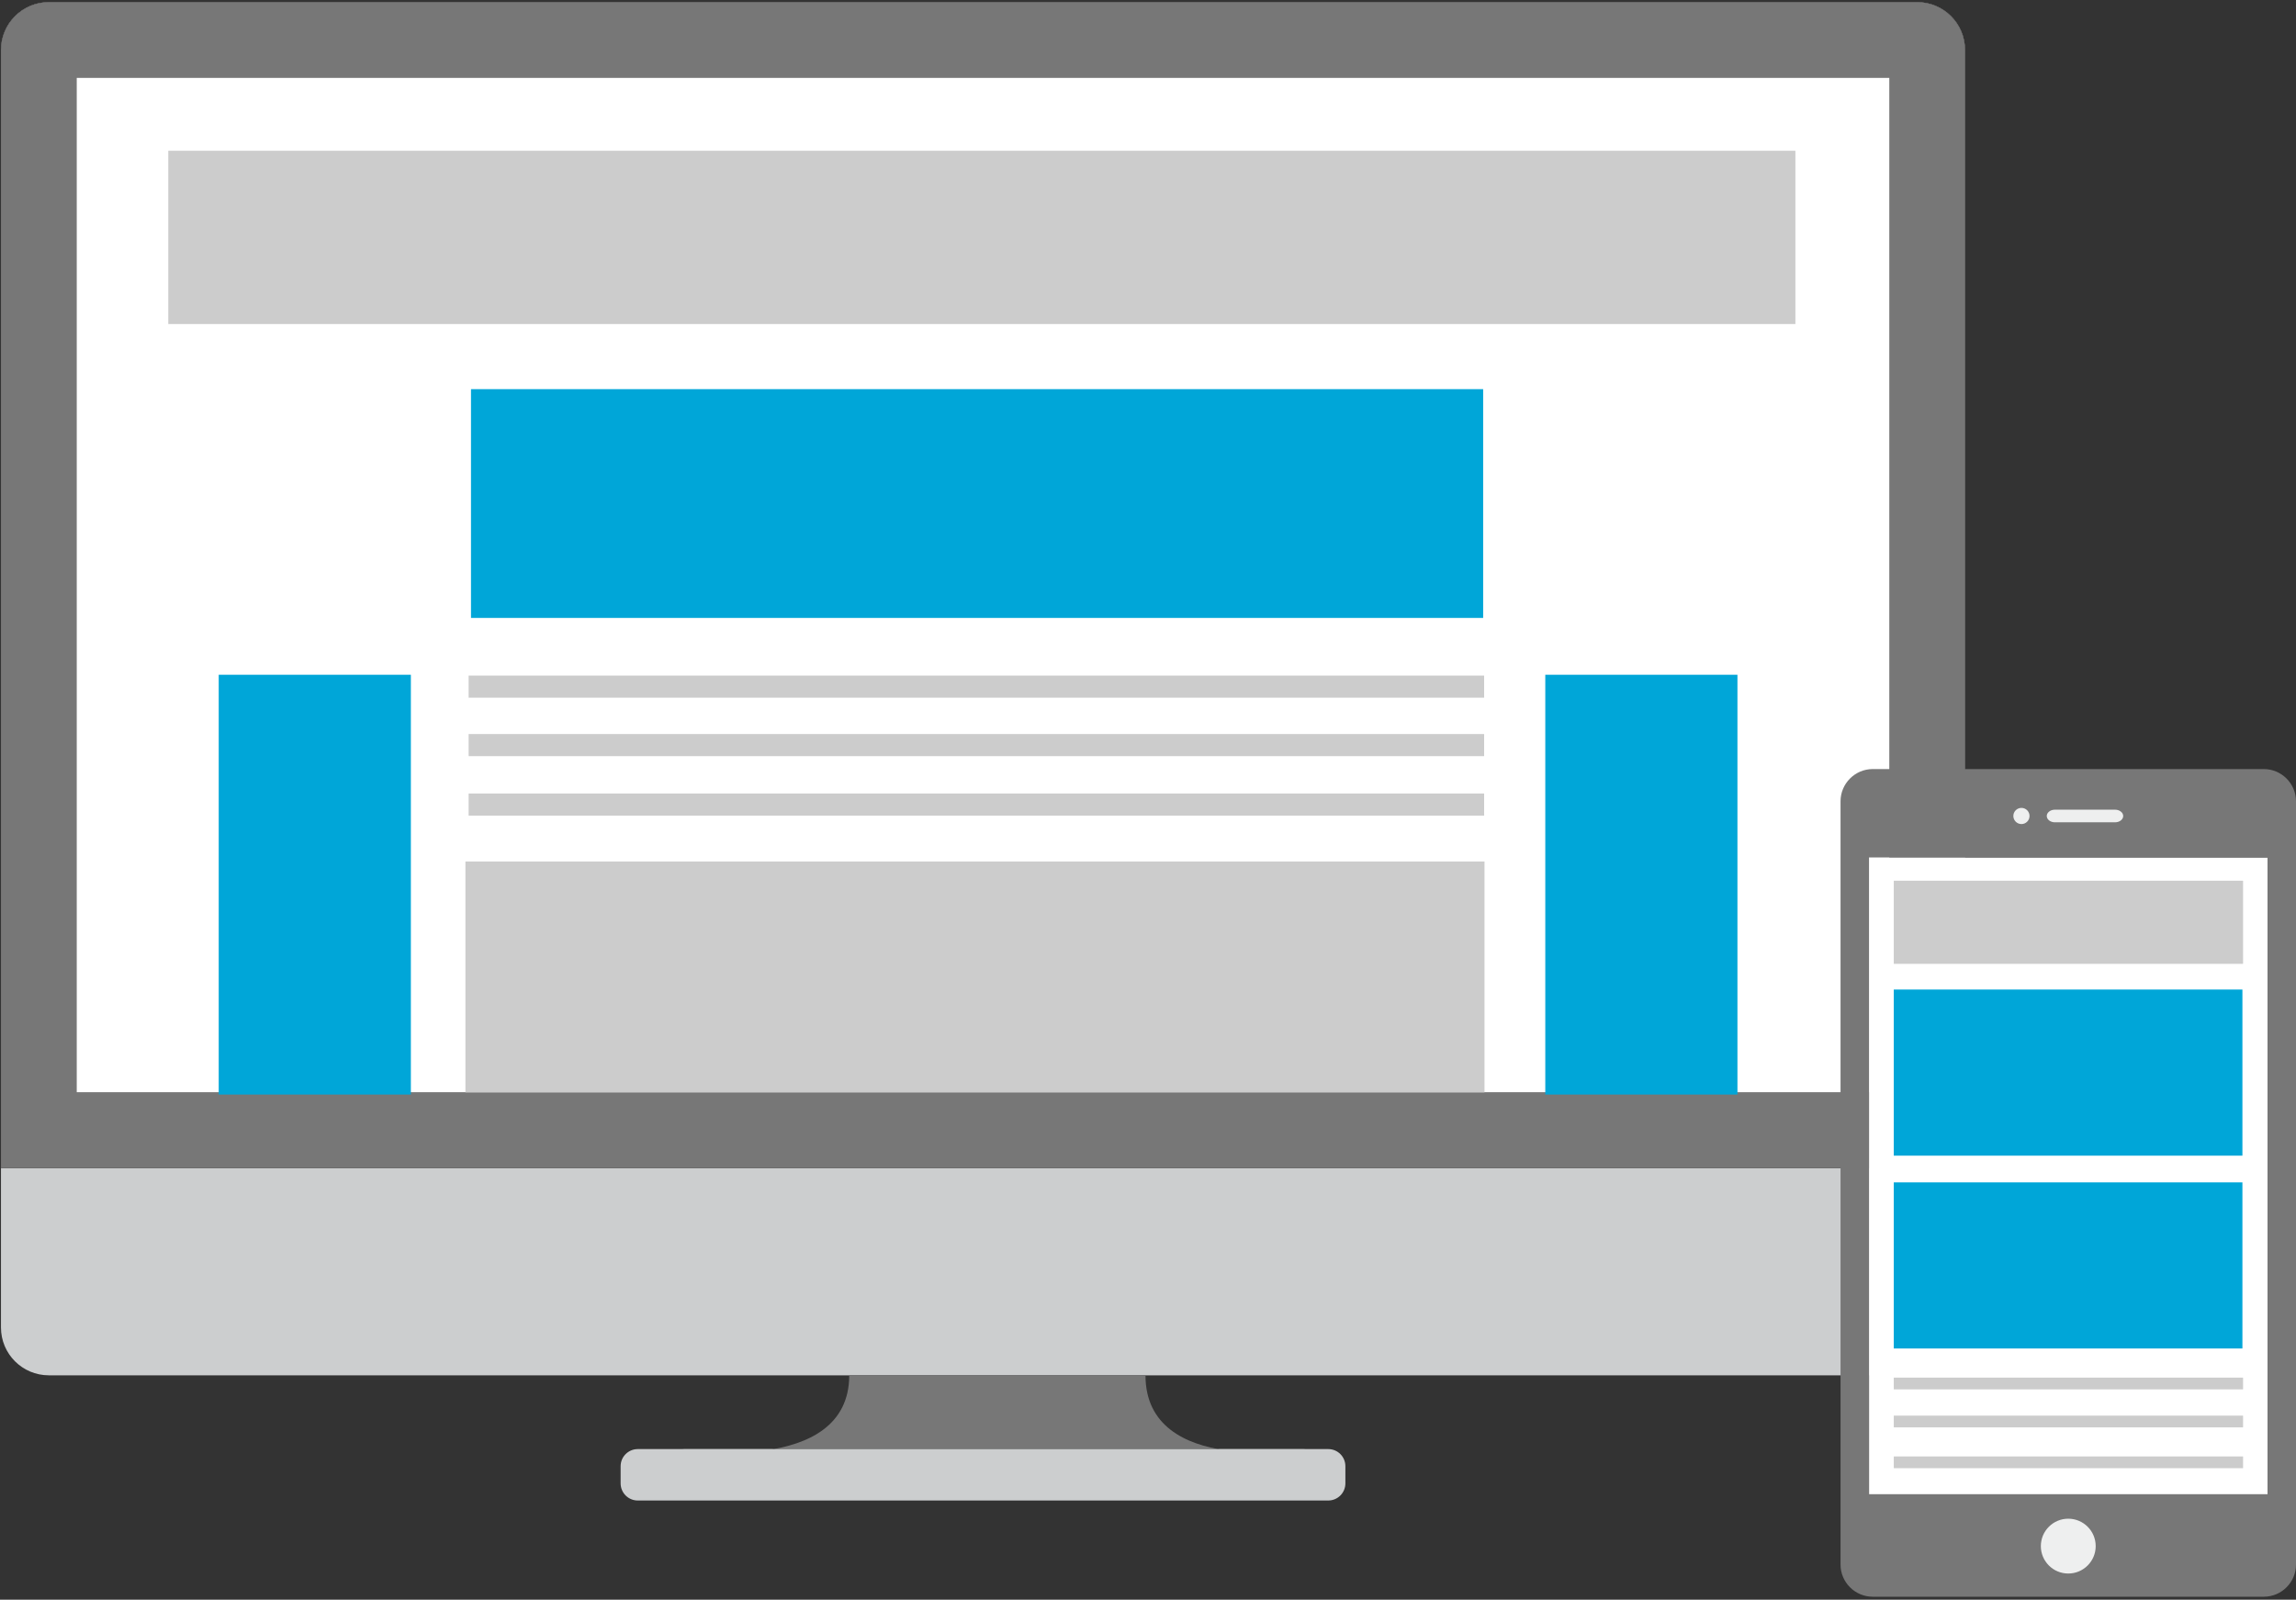 <?xml version="1.0" encoding="utf-8"?>
<!-- Generator: Adobe Illustrator 16.0.0, SVG Export Plug-In . SVG Version: 6.00 Build 0)  -->
<!DOCTYPE svg PUBLIC "-//W3C//DTD SVG 1.1 Tiny//EN" "http://www.w3.org/Graphics/SVG/1.1/DTD/svg11-tiny.dtd">
<svg version="1.1" baseProfile="tiny" id="Laag_1" xmlns="http://www.w3.org/2000/svg" xmlns:xlink="http://www.w3.org/1999/xlink"
	 x="0px" y="0px" width="600px" height="418px" viewBox="0 0 600 418" xml:space="preserve">
<rect x="0" y="0" width="600" height="418" fill="#333333" stroke="none"/>
<g>
	<path fill="#CCCECF" d="M513.512,346.871c0,6.904-5.592,12.498-12.498,12.498H12.754c-6.903,0-12.5-5.594-12.5-12.498V13.066
		c0-6.903,5.597-12.505,12.5-12.505h488.26c6.906,0,12.498,5.602,12.498,12.505V346.871z"/>
	<path fill="#231F20" d="M513.512,305.195V13.069c0-6.906-5.592-12.508-12.498-12.508H12.754c-6.903,0-12.5,5.602-12.5,12.508
		v292.126H513.512z"/>
	<path fill="#777777" d="M178.33,378.645c0,0,43.597,7.291,43.597-19.275h77.417c0,26.566,41.834,19.275,41.834,19.275H178.33z"/>
	<path fill="#CCCECF" d="M351.582,387.596c0,2.479-2.002,4.486-4.477,4.486H166.663c-2.472,0-4.479-2.008-4.479-4.486v-4.471
		c0-2.48,2.008-4.479,4.479-4.479h180.442c2.475,0,4.477,1.998,4.477,4.479V387.596z"/>
	<path fill="#777777" d="M513.512,305.195V13.069c0-6.906-5.592-12.508-12.498-12.508H12.754c-6.903,0-12.5,5.602-12.5,12.508
		v292.126H513.512z"/>
</g>
<rect x="20.057" y="20.354" fill="#FFFFFF" width="473.662" height="265.036"/>
<rect x="488.42" y="224.047" fill="#FFFFFF" width="110.028" height="166.41"/>
<g>
	<path fill="#777777" d="M592.558,390.457H488.42V224.051h104.138V390.457z M591.587,200.956h-102.2
		c-4.621,0-8.409,3.788-8.409,8.409v199.459c0,4.626,3.788,8.401,8.409,8.401h102.2c4.628,0,8.413-3.775,8.413-8.401V209.365
		C600,204.744,596.215,200.956,591.587,200.956"/>
	<path fill="#EEEFEF" d="M530.364,213.212c0,1.164-0.943,2.117-2.113,2.117c-1.164,0-2.114-0.953-2.114-2.117s0.95-2.11,2.114-2.11
		C529.421,211.102,530.364,212.048,530.364,213.212"/>
	<path fill="#EEEFEF" d="M554.843,213.218c0,0.913-0.958,1.651-2.129,1.651h-15.723c-1.17,0-2.122-0.738-2.122-1.651
		c0-0.906,0.952-1.65,2.122-1.65h15.723C553.885,211.567,554.843,212.312,554.843,213.218"/>
	<path fill="#EEEFEF" d="M547.655,404c0,3.952-3.21,7.162-7.167,7.162c-3.96,0-7.166-3.21-7.166-7.162s3.206-7.164,7.166-7.164
		C544.445,396.836,547.655,400.048,547.655,404"/>
</g>
<rect x="494.889" y="308.952" fill="#00A6D8" width="91.108" height="43.408"/>
<rect x="494.889" y="258.565" fill="#00A6D8" width="91.108" height="43.408"/>
<rect x="494.889" y="359.974" fill="#CCCCCC" width="91.278" height="3.066"/>
<rect x="494.889" y="369.905" fill="#CCCCCC" width="91.278" height="3.066"/>
<rect x="494.889" y="380.571" fill="#CCCCCC" width="91.278" height="3.066"/>
<rect x="494.889" y="230.128" fill="#CCCCCC" width="91.278" height="21.719"/>
<rect x="123.082" y="101.686" fill="#00A6D8" width="264.505" height="59.78"/>
<rect x="121.624" y="225.117" fill="#CCCCCC" width="266.314" height="60.332"/>
<rect x="43.978" y="39.392" fill="#CCCCCC" width="425.203" height="45.28"/>
<g>
	<rect x="122.467" y="176.53" fill="#CCCCCC" width="265.371" height="5.777"/>
	<rect x="122.467" y="191.805" fill="#CCCCCC" width="265.371" height="5.777"/>
	<rect x="122.467" y="207.351" fill="#CCCCCC" width="265.371" height="5.777"/>
</g>
<rect x="57.156" y="176.315" fill="#00A6D8" width="50.214" height="109.685"/>
<rect x="403.822" y="176.315" fill="#00A6D8" width="50.214" height="109.685"/>
</svg>
